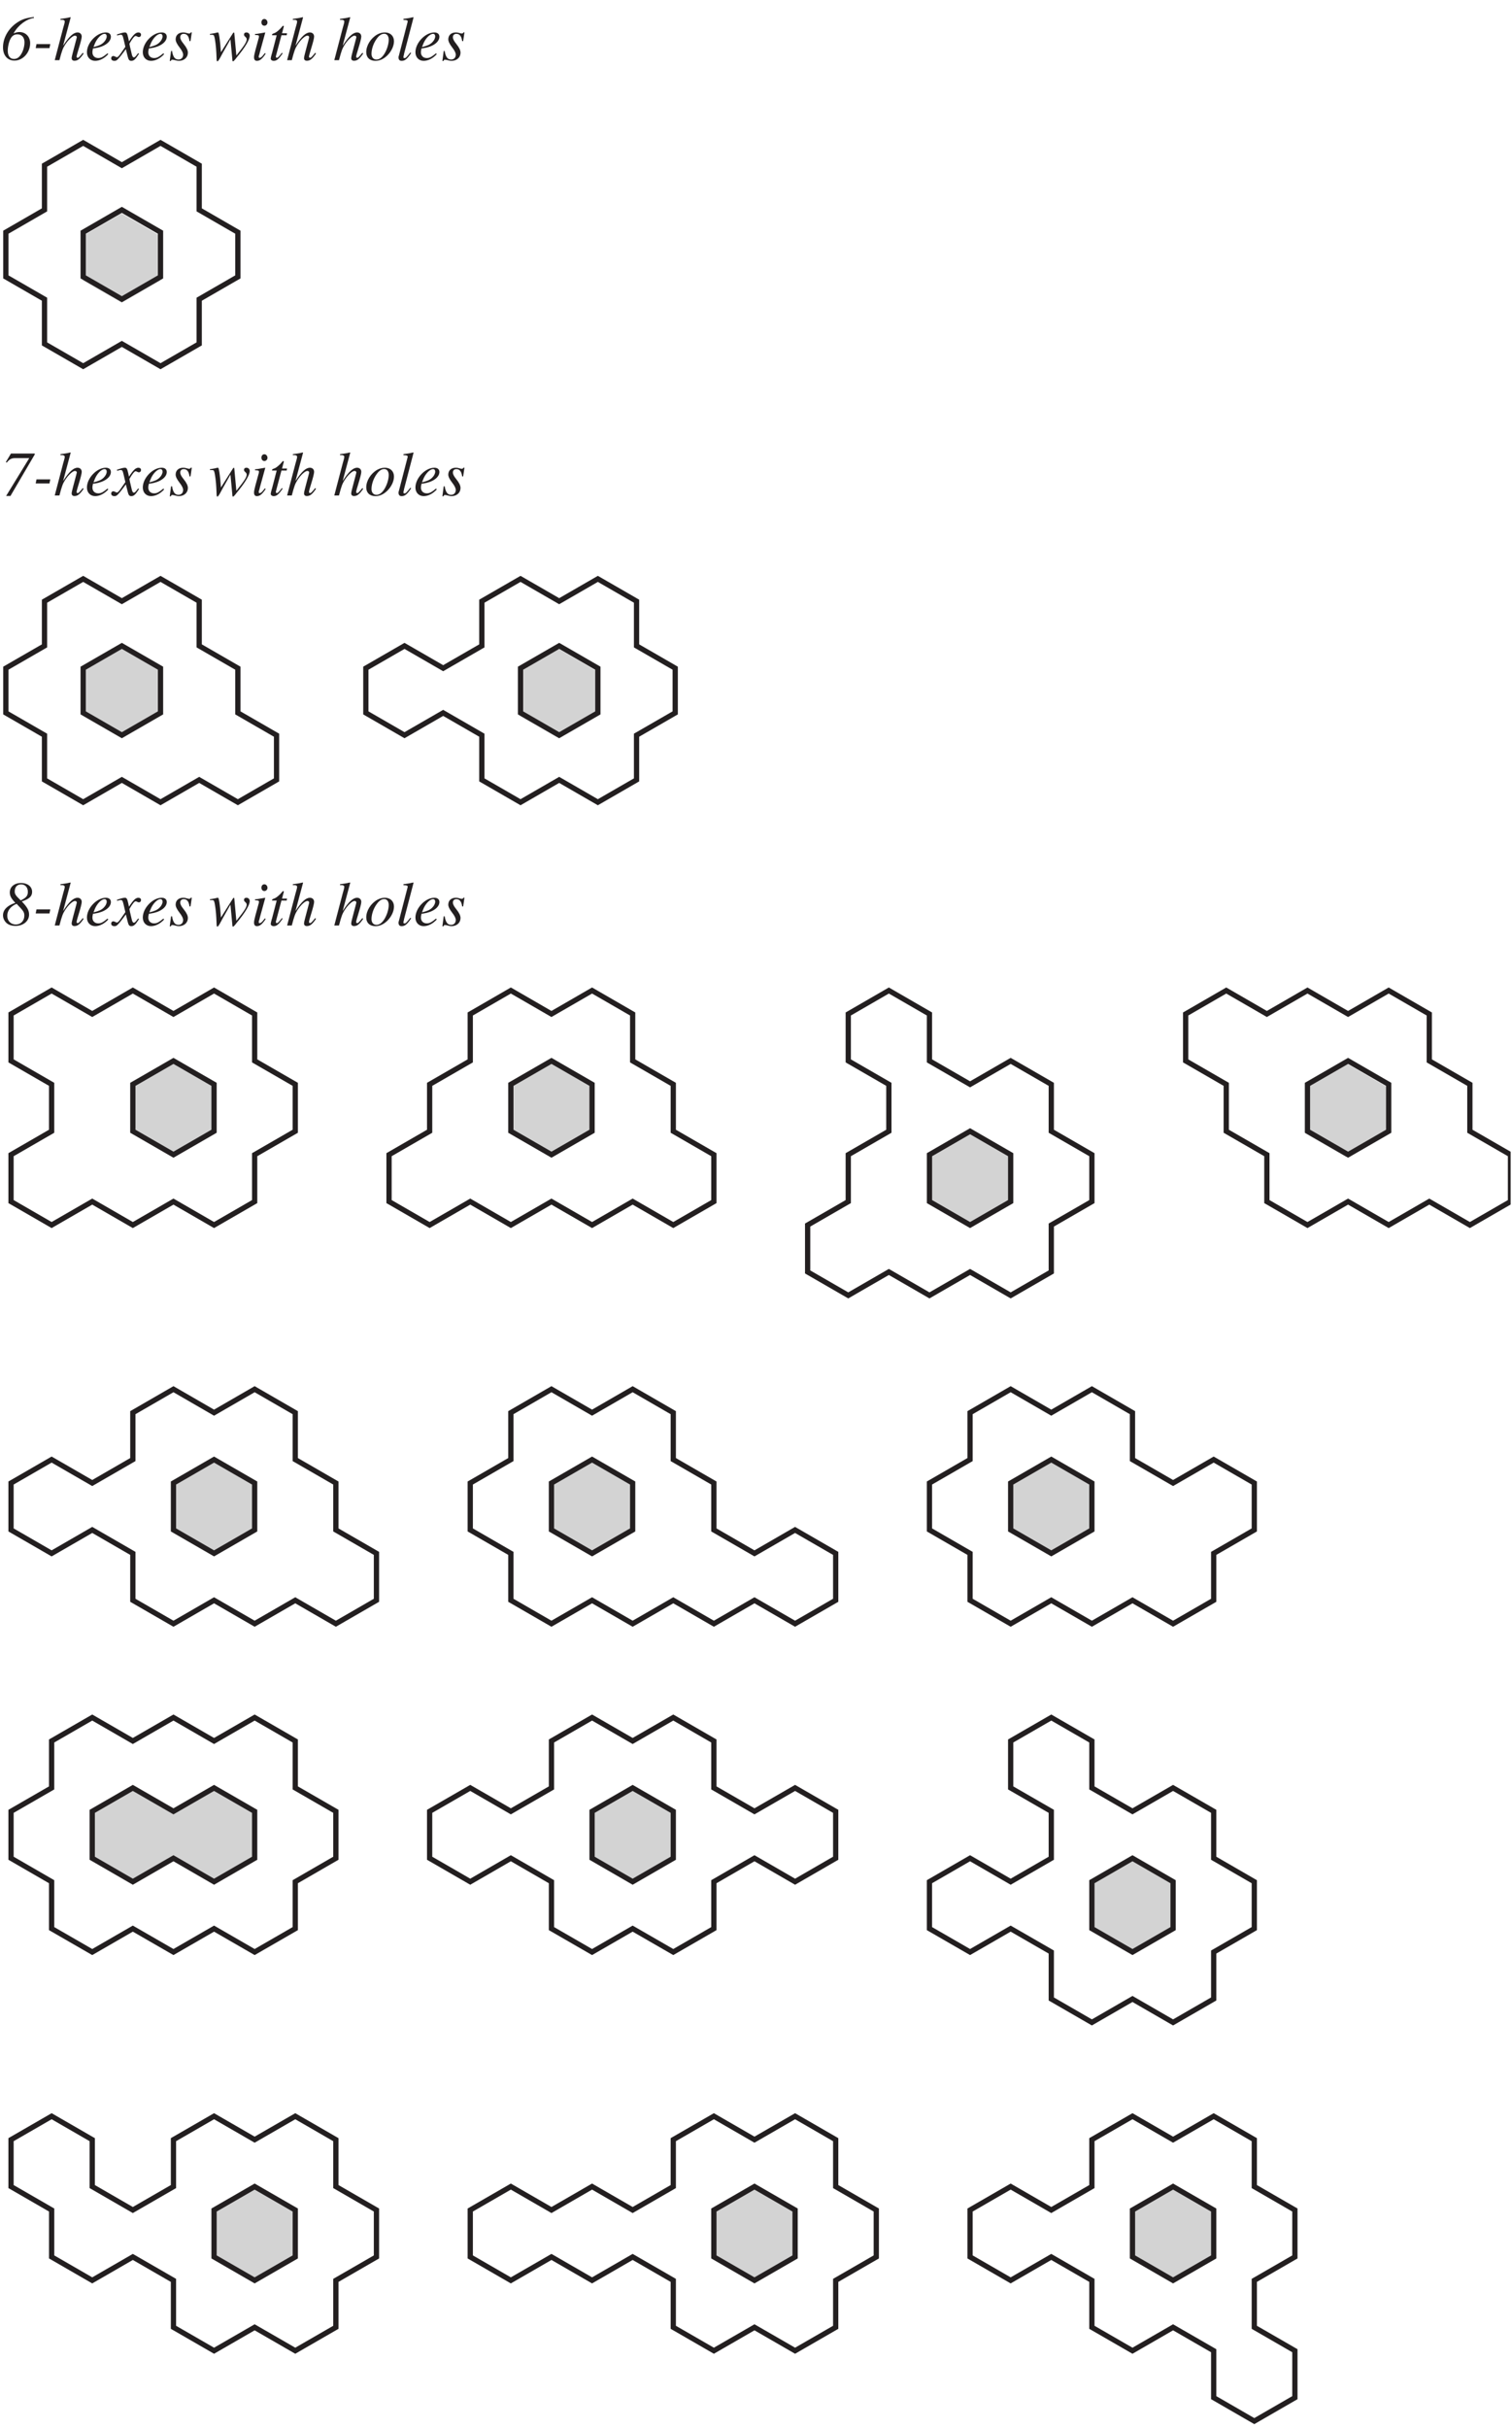 <?xml version="1.0" encoding="UTF-8"?>
<svg xmlns="http://www.w3.org/2000/svg" xmlns:xlink="http://www.w3.org/1999/xlink" width="287.95" height="462.24" viewBox="0 0 287.95 462.24">
<defs>
<g>
<g id="glyph-0-0">
</g>
<g id="glyph-0-1">
<path d="M 6.234 -8.219 C 4.625 -8.031 3.828 -7.734 2.797 -6.984 C 1.281 -5.859 0.359 -4.156 0.359 -2.438 C 0.359 -0.906 1.219 0.078 2.547 0.078 C 4.156 0.078 5.531 -1.438 5.531 -3.25 C 5.531 -4.469 4.672 -5.359 3.484 -5.359 C 3.156 -5.359 2.75 -5.266 2.438 -5.109 L 2.391 -5.125 C 3.219 -6.656 4.844 -7.859 6.25 -8.031 Z M 3.109 -4.922 C 3.938 -4.922 4.453 -4.328 4.453 -3.406 C 4.453 -2.594 4.172 -1.641 3.734 -1.016 C 3.375 -0.484 2.953 -0.234 2.438 -0.234 C 1.703 -0.234 1.266 -0.812 1.266 -1.797 C 1.266 -2.609 1.516 -3.609 1.828 -4.141 C 2.141 -4.688 2.547 -4.922 3.109 -4.922 Z M 3.109 -4.922 "/>
</g>
<g id="glyph-0-2">
<path d="M 3.375 -3.062 L 0.75 -3.062 L 0.594 -2.297 L 3.219 -2.297 Z M 3.375 -3.062 "/>
</g>
<g id="glyph-0-3">
<path d="M 5.578 -1.406 C 4.922 -0.594 4.781 -0.453 4.594 -0.453 C 4.484 -0.453 4.391 -0.547 4.391 -0.672 C 4.391 -0.797 4.594 -1.547 4.797 -2.172 C 5.141 -3.281 5.375 -4.188 5.375 -4.484 C 5.375 -4.969 5.047 -5.281 4.578 -5.281 C 3.797 -5.281 2.953 -4.5 1.828 -2.75 L 3.266 -8.125 L 3.219 -8.188 C 2.5 -8.016 2.031 -7.953 1.328 -7.859 L 1.328 -7.672 L 1.641 -7.688 C 1.922 -7.688 2.141 -7.562 2.141 -7.375 C 2.141 -7.219 2.078 -6.922 1.969 -6.578 C 1.953 -6.562 1.906 -6.391 1.844 -6.141 L 0.234 0 L 1.125 0 C 1.609 -1.844 1.766 -2.25 2.234 -2.984 C 2.859 -3.938 3.672 -4.672 4.094 -4.672 C 4.281 -4.672 4.438 -4.531 4.438 -4.375 C 4.438 -4.328 4.391 -4.172 4.344 -3.984 L 3.688 -1.5 C 3.531 -0.906 3.453 -0.547 3.453 -0.391 C 3.453 -0.078 3.656 0.109 3.984 0.109 C 4.594 0.109 5.016 -0.219 5.734 -1.266 Z M 5.578 -1.406 "/>
</g>
<g id="glyph-0-4">
<path d="M 4.297 -1.312 C 3.422 -0.594 3.062 -0.406 2.531 -0.406 C 1.859 -0.406 1.422 -0.844 1.422 -1.5 C 1.422 -1.672 1.438 -1.844 1.531 -2.234 L 1.875 -2.281 C 3.672 -2.531 4.938 -3.438 4.938 -4.469 C 4.938 -4.969 4.578 -5.281 3.984 -5.281 C 2.25 -5.281 0.375 -3.312 0.375 -1.516 C 0.375 -0.547 1.016 0.125 1.953 0.125 C 2.797 0.125 3.734 -0.359 4.438 -1.156 Z M 1.828 -3.016 C 2.234 -4.094 3.109 -5.016 3.734 -5.016 C 3.984 -5.016 4.141 -4.828 4.141 -4.547 C 4.141 -4.172 3.922 -3.734 3.547 -3.375 C 3.109 -2.953 2.656 -2.75 1.625 -2.5 Z M 1.828 -3.016 "/>
</g>
<g id="glyph-0-5">
<path d="M 4.812 -1.328 C 4.719 -1.219 4.656 -1.156 4.547 -1 C 4.281 -0.641 4.141 -0.531 3.984 -0.531 C 3.828 -0.531 3.719 -0.688 3.625 -1.016 C 3.594 -1.156 3.594 -1.172 3.578 -1.203 C 3.281 -2.438 3.156 -2.984 3.156 -3.156 C 3.688 -4.094 4.109 -4.609 4.328 -4.609 C 4.391 -4.609 4.5 -4.578 4.609 -4.516 C 4.75 -4.438 4.844 -4.406 4.953 -4.406 C 5.188 -4.406 5.359 -4.594 5.359 -4.844 C 5.359 -5.109 5.156 -5.281 4.859 -5.281 C 4.344 -5.281 3.891 -4.859 3.062 -3.578 L 2.922 -4.234 C 2.75 -5.047 2.625 -5.281 2.297 -5.281 C 2.031 -5.281 1.641 -5.188 0.906 -4.938 C 0.828 -4.906 0.828 -4.906 0.766 -4.891 L 0.812 -4.703 C 1.281 -4.828 1.359 -4.844 1.484 -4.844 C 1.781 -4.844 1.859 -4.734 2.031 -4.016 L 2.375 -2.547 L 1.391 -1.141 C 1.141 -0.781 0.906 -0.562 0.781 -0.562 C 0.703 -0.562 0.594 -0.594 0.469 -0.672 C 0.312 -0.75 0.188 -0.797 0.078 -0.797 C -0.156 -0.797 -0.328 -0.609 -0.328 -0.375 C -0.328 -0.062 -0.094 0.125 0.281 0.125 C 0.641 0.125 0.797 0.031 1.391 -0.688 C 1.719 -1.094 1.984 -1.453 2.469 -2.109 L 2.828 -0.672 C 2.984 -0.047 3.141 0.125 3.516 0.125 C 3.984 0.125 4.297 -0.156 4.984 -1.234 Z M 4.812 -1.328 "/>
</g>
<g id="glyph-0-6">
<path d="M 0.438 -1.75 L 0.188 0.156 L 0.391 0.156 C 0.484 -0.047 0.547 -0.094 0.672 -0.094 C 0.797 -0.094 1.016 -0.047 1.266 0.016 C 1.531 0.094 1.719 0.125 1.922 0.125 C 2.922 0.125 3.641 -0.516 3.641 -1.422 C 3.641 -1.891 3.391 -2.406 2.828 -3.109 C 2.375 -3.672 2.188 -4.031 2.188 -4.375 C 2.188 -4.766 2.438 -5.016 2.859 -5.016 C 3.469 -5.016 3.828 -4.562 3.953 -3.625 L 4.141 -3.625 L 4.391 -5.297 L 4.219 -5.297 C 4.109 -5.125 4.031 -5.078 3.859 -5.078 C 3.766 -5.078 3.656 -5.109 3.422 -5.172 C 3.125 -5.266 2.953 -5.281 2.75 -5.281 C 1.875 -5.281 1.312 -4.766 1.312 -3.969 C 1.312 -3.578 1.562 -3.062 2.062 -2.422 C 2.531 -1.812 2.734 -1.391 2.734 -1.047 C 2.734 -0.484 2.375 -0.125 1.844 -0.125 C 1.172 -0.125 0.812 -0.609 0.625 -1.75 Z M 0.438 -1.75 "/>
</g>
<g id="glyph-0-7">
</g>
<g id="glyph-0-8">
<path d="M 0.188 -4.828 L 0.438 -4.844 C 0.844 -4.828 0.922 -4.812 1 -4.547 C 1.156 -4.156 1.359 -2.531 1.406 -1.406 L 1.453 -0.344 C 1.469 0.125 1.5 0.219 1.609 0.219 C 1.734 0.219 1.938 -0.078 2.375 -0.906 C 2.438 -1.047 2.672 -1.469 3.031 -2.094 L 4.094 -3.969 L 4.453 -0.141 C 4.469 0.188 4.5 0.219 4.578 0.219 C 4.672 0.219 4.797 0.109 5.125 -0.297 C 5.125 -0.297 5.172 -0.375 5.219 -0.438 C 6.859 -2.391 7.766 -3.891 7.766 -4.656 C 7.766 -5.016 7.5 -5.281 7.141 -5.281 C 6.844 -5.281 6.672 -5.125 6.672 -4.875 C 6.672 -4.719 6.734 -4.609 6.922 -4.453 C 7.125 -4.266 7.188 -4.141 7.188 -3.984 C 7.188 -3.469 6.781 -2.844 5.219 -0.891 L 4.828 -5.109 C 4.828 -5.234 4.812 -5.266 4.734 -5.266 C 4.672 -5.266 4.641 -5.25 4.578 -5.156 L 2.281 -1.516 C 2.234 -2.344 2.109 -3.609 1.984 -4.438 C 1.844 -5.203 1.828 -5.281 1.672 -5.281 C 1.609 -5.281 1.469 -5.25 1.312 -5.203 C 1.312 -5.188 0.891 -5.109 0.5 -5.047 C 0.453 -5.047 0.328 -5.016 0.188 -5 Z M 0.188 -4.828 "/>
</g>
<g id="glyph-0-9">
<path d="M 2.656 -1.359 C 2.359 -0.969 2.281 -0.875 2.172 -0.75 C 1.969 -0.547 1.781 -0.438 1.672 -0.438 C 1.578 -0.438 1.484 -0.516 1.484 -0.609 C 1.484 -0.734 1.516 -0.922 1.609 -1.141 L 1.672 -1.359 L 1.672 -1.406 L 2.734 -5.266 L 2.703 -5.281 C 1.469 -5.062 1.25 -5.016 0.781 -4.984 L 0.781 -4.797 C 1.422 -4.781 1.531 -4.75 1.531 -4.5 C 1.531 -4.406 1.5 -4.203 1.422 -3.984 L 0.844 -1.859 C 0.656 -1.141 0.594 -0.797 0.594 -0.547 C 0.594 -0.109 0.781 0.125 1.141 0.125 C 1.703 0.125 2.141 -0.234 2.812 -1.234 Z M 2.562 -7.844 C 2.234 -7.844 2 -7.578 2 -7.203 C 2 -6.812 2.234 -6.562 2.578 -6.562 C 2.891 -6.562 3.156 -6.844 3.156 -7.172 C 3.156 -7.531 2.891 -7.844 2.562 -7.844 Z M 2.562 -7.844 "/>
</g>
<g id="glyph-0-10">
<path d="M 3.547 -5.125 L 2.594 -5.125 L 2.922 -6.359 C 2.938 -6.391 2.938 -6.406 2.938 -6.438 C 2.938 -6.5 2.906 -6.547 2.844 -6.547 C 2.766 -6.547 2.734 -6.531 2.656 -6.438 C 2.188 -5.844 1.453 -5.219 1.062 -5.125 C 0.766 -5.016 0.688 -4.953 0.688 -4.812 C 0.688 -4.812 0.688 -4.781 0.688 -4.75 L 1.578 -4.75 L 0.719 -1.453 C 0.688 -1.344 0.688 -1.297 0.641 -1.203 C 0.531 -0.797 0.438 -0.438 0.438 -0.312 C 0.438 -0.062 0.688 0.125 1.016 0.125 C 1.562 0.125 1.969 -0.203 2.719 -1.312 L 2.562 -1.406 C 1.984 -0.641 1.781 -0.453 1.594 -0.453 C 1.484 -0.453 1.422 -0.547 1.422 -0.688 C 1.422 -0.703 1.422 -0.703 1.422 -0.75 L 2.484 -4.75 L 3.484 -4.75 Z M 3.547 -5.125 "/>
</g>
<g id="glyph-0-11">
<path d="M 3.891 -5.281 C 3.375 -5.281 2.906 -5.156 2.422 -4.891 C 1.188 -4.188 0.328 -2.812 0.328 -1.547 C 0.328 -0.5 1 0.125 2.078 0.125 C 2.875 0.125 3.641 -0.219 4.344 -0.906 C 5.125 -1.688 5.609 -2.703 5.609 -3.609 C 5.609 -4.609 4.906 -5.281 3.891 -5.281 Z M 3.75 -5.031 C 4.266 -5.031 4.609 -4.594 4.609 -3.906 C 4.609 -3.016 4.219 -1.828 3.672 -1.047 C 3.234 -0.422 2.781 -0.125 2.266 -0.125 C 1.703 -0.125 1.328 -0.547 1.328 -1.203 C 1.328 -2.094 1.672 -3.156 2.266 -4 C 2.734 -4.688 3.234 -5.031 3.75 -5.031 Z M 3.75 -5.031 "/>
</g>
<g id="glyph-0-12">
<path d="M 2.734 -1.469 C 1.953 -0.484 1.859 -0.391 1.594 -0.391 C 1.469 -0.391 1.422 -0.453 1.422 -0.594 C 1.422 -0.688 1.453 -0.844 1.516 -1.062 C 1.516 -1.109 1.531 -1.156 1.531 -1.156 L 1.531 -1.188 L 3.344 -8.125 L 3.281 -8.188 C 2.562 -8.016 2.109 -7.953 1.422 -7.859 L 1.422 -7.672 C 1.984 -7.672 2.234 -7.594 2.234 -7.391 C 2.234 -7.344 2.219 -7.281 2.188 -7.172 L 0.547 -0.844 C 0.5 -0.734 0.484 -0.625 0.484 -0.547 C 0.484 -0.094 0.688 0.125 1.078 0.125 C 1.703 0.125 2.109 -0.203 2.891 -1.359 Z M 2.734 -1.469 "/>
</g>
<g id="glyph-0-13">
<path d="M 6.438 -7.859 L 6.359 -7.984 L 1.875 -7.984 L 0.906 -6.359 L 1.062 -6.25 C 1.625 -6.922 1.953 -7.094 2.656 -7.109 L 5.328 -7.109 L 5.344 -7.078 L 0.953 0.094 L 1.781 0.094 Z M 6.438 -7.859 "/>
</g>
<g id="glyph-0-14">
<path d="M 3.938 -4.578 C 5.375 -5.047 5.906 -5.562 5.906 -6.406 C 5.906 -7.406 5.031 -8.094 3.812 -8.094 C 2.531 -8.094 1.656 -7.375 1.656 -6.297 C 1.656 -5.656 1.891 -5.188 2.703 -4.312 C 1.188 -3.828 0.359 -2.984 0.359 -1.922 C 0.359 -1.609 0.453 -1.25 0.641 -0.953 C 1.031 -0.266 1.75 0.078 2.75 0.078 C 4.234 0.078 5.328 -0.844 5.328 -2.078 C 5.328 -2.875 4.969 -3.516 3.938 -4.578 Z M 2.953 -4.125 C 4.281 -2.75 4.422 -2.547 4.422 -1.859 C 4.422 -0.891 3.734 -0.188 2.797 -0.188 C 1.844 -0.188 1.172 -0.875 1.172 -1.859 C 1.172 -2.859 1.828 -3.672 2.953 -4.125 Z M 3.734 -4.781 C 2.797 -5.672 2.594 -5.969 2.594 -6.469 C 2.594 -7.312 3.047 -7.828 3.812 -7.828 C 4.578 -7.828 5.094 -7.266 5.094 -6.406 C 5.094 -5.656 4.766 -5.266 3.734 -4.781 Z M 3.734 -4.781 "/>
</g>
</g>
<clipPath id="clip-0">
<path clip-rule="nonzero" d="M 0.211 13 L 60 13 L 60 85 L 0.211 85 Z M 0.211 13 "/>
</clipPath>
<clipPath id="clip-1">
<path clip-rule="nonzero" d="M 0.211 96 L 67 96 L 67 168 L 0.211 168 Z M 0.211 96 "/>
</clipPath>
<clipPath id="clip-2">
<path clip-rule="nonzero" d="M 0.211 174 L 71 174 L 71 248 L 0.211 248 Z M 0.211 174 "/>
</clipPath>
<clipPath id="clip-3">
<path clip-rule="nonzero" d="M 211 174 L 287.688 174 L 287.688 248 L 211 248 Z M 211 174 "/>
</clipPath>
<clipPath id="clip-4">
<path clip-rule="nonzero" d="M 0.211 250 L 86 250 L 86 324 L 0.211 324 Z M 0.211 250 "/>
</clipPath>
<clipPath id="clip-5">
<path clip-rule="nonzero" d="M 0.211 313 L 78 313 L 78 386 L 0.211 386 Z M 0.211 313 "/>
</clipPath>
<clipPath id="clip-6">
<path clip-rule="nonzero" d="M 0.211 388 L 86 388 L 86 461.48 L 0.211 461.48 Z M 0.211 388 "/>
</clipPath>
<clipPath id="clip-7">
<path clip-rule="nonzero" d="M 75 388 L 181 388 L 181 461.48 L 75 461.48 Z M 75 388 "/>
</clipPath>
<clipPath id="clip-8">
<path clip-rule="nonzero" d="M 170 388 L 261 388 L 261 461.48 L 170 461.48 Z M 170 388 "/>
</clipPath>
<clipPath id="clip-9">
<path clip-rule="nonzero" d="M 0.211 3 L 89 3 L 89 12 L 0.211 12 Z M 0.211 3 "/>
</clipPath>
<clipPath id="clip-10">
<path clip-rule="nonzero" d="M 0.211 168 L 89 168 L 89 177 L 0.211 177 Z M 0.211 168 "/>
</clipPath>
</defs>
<g clip-path="url(#clip-0)">
<path fill="none" stroke-width="10" stroke-linecap="butt" stroke-linejoin="miter" stroke="rgb(13.73%, 12.16%, 12.549%)" stroke-opacity="1" stroke-miterlimit="10" d="M 82.631 3960.141 L 156.307 3917.649 L 229.943 3960.141 L 303.58 3917.649 L 377.256 3960.141 L 377.256 4045.203 L 450.892 4087.694 L 450.892 4172.756 L 377.256 4215.286 L 377.256 4300.309 L 303.58 4342.84 L 229.943 4300.309 L 156.307 4342.84 L 82.631 4300.309 L 82.631 4215.286 L 8.995 4172.756 L 8.995 4087.694 L 82.631 4045.203 Z M 82.631 3960.141 " transform="matrix(0.1, 0, 0, -0.1, 0.211, 461.481)"/>
</g>
<path fill-rule="nonzero" fill="rgb(82.751%, 82.437%, 82.515%)" fill-opacity="1" d="M 23.168 57.625 L 15.816 53.383 L 15.816 44.891 L 23.168 40.645 L 30.52 44.891 L 30.52 53.383 L 23.168 57.625 "/>
<path fill="none" stroke-width="10" stroke-linecap="butt" stroke-linejoin="miter" stroke="rgb(13.73%, 12.16%, 12.549%)" stroke-opacity="1" stroke-miterlimit="10" d="M 229.943 4045.203 L 156.307 4087.694 L 156.307 4172.756 L 229.943 4215.286 L 303.58 4172.756 L 303.58 4087.694 Z M 229.943 4045.203 " transform="matrix(0.1, 0, 0, -0.1, 0.211, 461.481)"/>
<g clip-path="url(#clip-1)">
<path fill="none" stroke-width="10" stroke-linecap="butt" stroke-linejoin="miter" stroke="rgb(13.73%, 12.16%, 12.549%)" stroke-opacity="1" stroke-miterlimit="10" d="M 82.631 3130.146 L 156.307 3087.615 L 229.943 3130.146 L 303.58 3087.615 L 377.256 3130.146 L 450.892 3087.615 L 524.529 3130.146 L 524.529 3215.207 L 450.892 3257.699 L 450.892 3342.76 L 377.256 3385.252 L 377.256 3470.314 L 303.58 3512.805 L 229.943 3470.314 L 156.307 3512.805 L 82.631 3470.314 L 82.631 3385.252 L 8.995 3342.76 L 8.995 3257.699 L 82.631 3215.207 Z M 82.631 3130.146 " transform="matrix(0.1, 0, 0, -0.1, 0.211, 461.481)"/>
</g>
<path fill-rule="nonzero" fill="rgb(82.751%, 82.437%, 82.515%)" fill-opacity="1" d="M 23.168 140.488 L 15.816 136.246 L 15.816 127.754 L 23.168 123.512 L 30.52 127.754 L 30.52 136.246 L 23.168 140.488 "/>
<path fill="none" stroke-width="10" stroke-linecap="butt" stroke-linejoin="miter" stroke="rgb(13.73%, 12.16%, 12.549%)" stroke-opacity="1" stroke-miterlimit="10" d="M 229.943 3215.207 L 156.307 3257.699 L 156.307 3342.76 L 229.943 3385.252 L 303.58 3342.76 L 303.58 3257.699 Z M 229.943 3215.207 " transform="matrix(0.1, 0, 0, -0.1, 0.211, 461.481)"/>
<path fill="none" stroke-width="10" stroke-linecap="butt" stroke-linejoin="miter" stroke="rgb(13.73%, 12.16%, 12.549%)" stroke-opacity="1" stroke-miterlimit="10" d="M 915.522 3130.146 L 989.198 3087.615 L 1062.834 3130.146 L 1136.471 3087.615 L 1210.146 3130.146 L 1210.146 3215.207 L 1283.783 3257.699 L 1283.783 3342.76 L 1210.146 3385.252 L 1210.146 3470.314 L 1136.471 3512.805 L 1062.834 3470.314 L 989.198 3512.805 L 915.522 3470.314 L 915.522 3385.252 L 841.885 3342.76 L 768.249 3385.252 L 694.612 3342.76 L 694.612 3257.699 L 768.249 3215.207 L 841.885 3257.699 L 915.522 3215.207 Z M 915.522 3130.146 " transform="matrix(0.1, 0, 0, -0.1, 0.211, 461.481)"/>
<path fill-rule="nonzero" fill="rgb(82.751%, 82.437%, 82.515%)" fill-opacity="1" d="M 106.32 140.488 L 98.969 136.246 L 98.969 127.754 L 106.32 123.512 L 113.672 127.754 L 113.672 136.246 L 106.32 140.488 "/>
<path fill="none" stroke-width="10" stroke-linecap="butt" stroke-linejoin="miter" stroke="rgb(13.73%, 12.16%, 12.549%)" stroke-opacity="1" stroke-miterlimit="10" d="M 1062.834 3215.207 L 989.198 3257.699 L 989.198 3342.76 L 1062.834 3385.252 L 1136.471 3342.76 L 1136.471 3257.699 Z M 1062.834 3215.207 " transform="matrix(0.1, 0, 0, -0.1, 0.211, 461.481)"/>
<g clip-path="url(#clip-2)">
<path fill="none" stroke-width="10" stroke-linecap="butt" stroke-linejoin="miter" stroke="rgb(13.73%, 12.16%, 12.549%)" stroke-opacity="1" stroke-miterlimit="10" d="M 18.894 2327.344 L 96.208 2282.7 L 173.562 2327.344 L 250.876 2282.7 L 328.23 2327.344 L 405.544 2282.7 L 482.859 2327.344 L 482.859 2416.631 L 560.212 2461.274 L 560.212 2550.562 L 482.859 2595.205 L 482.859 2684.492 L 405.544 2729.175 L 328.23 2684.492 L 250.876 2729.175 L 173.562 2684.492 L 96.208 2729.175 L 18.894 2684.492 L 18.894 2595.205 L 96.208 2550.562 L 96.208 2461.274 L 18.894 2416.631 Z M 18.894 2327.344 " transform="matrix(0.1, 0, 0, -0.1, 0.211, 461.481)"/>
</g>
<path fill-rule="nonzero" fill="rgb(82.751%, 82.437%, 82.515%)" fill-opacity="1" d="M 32.98 220.215 L 25.258 215.758 L 25.258 206.844 L 32.98 202.387 L 40.699 206.844 L 40.699 215.758 L 32.98 220.215 "/>
<path fill="none" stroke-width="10" stroke-linecap="butt" stroke-linejoin="miter" stroke="rgb(13.73%, 12.16%, 12.549%)" stroke-opacity="1" stroke-miterlimit="10" d="M 328.23 2416.631 L 250.876 2461.274 L 250.876 2550.562 L 328.23 2595.205 L 405.544 2550.562 L 405.544 2461.274 Z M 328.23 2416.631 " transform="matrix(0.1, 0, 0, -0.1, 0.211, 461.481)"/>
<path fill="none" stroke-width="10" stroke-linecap="butt" stroke-linejoin="miter" stroke="rgb(13.73%, 12.16%, 12.549%)" stroke-opacity="1" stroke-miterlimit="10" d="M 738.786 2327.344 L 816.101 2282.7 L 893.454 2327.344 L 970.769 2282.7 L 1048.083 2327.344 L 1125.437 2282.7 L 1202.751 2327.344 L 1280.105 2282.7 L 1357.419 2327.344 L 1357.419 2416.631 L 1280.105 2461.274 L 1280.105 2550.562 L 1202.751 2595.205 L 1202.751 2684.492 L 1125.437 2729.175 L 1048.083 2684.492 L 970.769 2729.175 L 893.454 2684.492 L 893.454 2595.205 L 816.101 2550.562 L 816.101 2461.274 L 738.786 2416.631 Z M 738.786 2327.344 " transform="matrix(0.1, 0, 0, -0.1, 0.211, 461.481)"/>
<path fill-rule="nonzero" fill="rgb(82.751%, 82.437%, 82.515%)" fill-opacity="1" d="M 104.852 220.215 L 97.129 215.758 L 97.129 206.844 L 104.852 202.387 L 112.57 206.844 L 112.57 215.758 L 104.852 220.215 "/>
<path fill="none" stroke-width="10" stroke-linecap="butt" stroke-linejoin="miter" stroke="rgb(13.73%, 12.16%, 12.549%)" stroke-opacity="1" stroke-miterlimit="10" d="M 1048.122 2416.631 L 970.769 2461.274 L 970.769 2550.562 L 1048.122 2595.205 L 1125.437 2550.562 L 1125.437 2461.274 Z M 1048.122 2416.631 " transform="matrix(0.1, 0, 0, -0.1, 0.211, 461.481)"/>
<path fill="none" stroke-width="10" stroke-linecap="butt" stroke-linejoin="miter" stroke="rgb(13.73%, 12.16%, 12.549%)" stroke-opacity="1" stroke-miterlimit="10" d="M 1535.994 2193.413 L 1613.347 2148.769 L 1690.661 2193.413 L 1767.976 2148.769 L 1845.329 2193.413 L 1922.644 2148.769 L 1999.997 2193.413 L 1999.997 2282.7 L 2077.312 2327.344 L 2077.312 2416.631 L 1999.997 2461.274 L 1999.997 2550.562 L 1922.644 2595.205 L 1845.329 2550.562 L 1767.976 2595.205 L 1767.976 2684.492 L 1690.661 2729.175 L 1613.347 2684.492 L 1613.347 2595.205 L 1690.661 2550.562 L 1690.661 2461.274 L 1613.347 2416.631 L 1613.347 2327.344 L 1535.994 2282.7 Z M 1535.994 2193.413 " transform="matrix(0.1, 0, 0, -0.1, 0.211, 461.481)"/>
<path fill-rule="nonzero" fill="rgb(82.751%, 82.437%, 82.515%)" fill-opacity="1" d="M 184.441 233.586 L 176.723 229.129 L 176.723 220.215 L 184.441 215.758 L 192.16 220.215 L 192.16 229.129 L 184.441 233.586 "/>
<path fill="none" stroke-width="10" stroke-linecap="butt" stroke-linejoin="miter" stroke="rgb(13.73%, 12.16%, 12.549%)" stroke-opacity="1" stroke-miterlimit="10" d="M 1845.329 2282.7 L 1768.015 2327.344 L 1768.015 2416.631 L 1845.329 2461.274 L 1922.644 2416.631 L 1922.644 2327.344 Z M 1845.329 2282.7 " transform="matrix(0.1, 0, 0, -0.1, 0.211, 461.481)"/>
<g clip-path="url(#clip-3)">
<path fill="none" stroke-width="10" stroke-linecap="butt" stroke-linejoin="miter" stroke="rgb(13.73%, 12.16%, 12.549%)" stroke-opacity="1" stroke-miterlimit="10" d="M 2410.554 2327.344 L 2487.868 2282.7 L 2565.222 2327.344 L 2642.536 2282.7 L 2719.851 2327.344 L 2797.165 2282.7 L 2874.519 2327.344 L 2874.519 2416.631 L 2797.165 2461.274 L 2797.165 2550.562 L 2719.851 2595.205 L 2719.851 2684.492 L 2642.536 2729.175 L 2565.222 2684.492 L 2487.868 2729.175 L 2410.554 2684.492 L 2333.201 2729.175 L 2255.886 2684.492 L 2255.886 2595.205 L 2333.201 2550.562 L 2333.201 2461.274 L 2410.554 2416.631 Z M 2410.554 2327.344 " transform="matrix(0.1, 0, 0, -0.1, 0.211, 461.481)"/>
</g>
<path fill-rule="nonzero" fill="rgb(82.751%, 82.437%, 82.515%)" fill-opacity="1" d="M 256.312 220.215 L 248.59 215.758 L 248.59 206.844 L 256.312 202.387 L 264.031 206.844 L 264.031 215.758 L 256.312 220.215 "/>
<path fill="none" stroke-width="10" stroke-linecap="butt" stroke-linejoin="miter" stroke="rgb(13.73%, 12.16%, 12.549%)" stroke-opacity="1" stroke-miterlimit="10" d="M 2565.222 2416.631 L 2487.868 2461.274 L 2487.868 2550.562 L 2565.222 2595.205 L 2642.536 2550.562 L 2642.536 2461.274 Z M 2565.222 2416.631 " transform="matrix(0.1, 0, 0, -0.1, 0.211, 461.481)"/>
<g clip-path="url(#clip-4)">
<path fill="none" stroke-width="10" stroke-linecap="butt" stroke-linejoin="miter" stroke="rgb(13.73%, 12.16%, 12.549%)" stroke-opacity="1" stroke-miterlimit="10" d="M 250.876 1568.363 L 328.23 1523.72 L 405.544 1568.363 L 482.859 1523.72 L 560.212 1568.363 L 637.527 1523.72 L 714.841 1568.363 L 714.841 1657.651 L 637.527 1702.294 L 637.527 1791.581 L 560.212 1836.225 L 560.212 1925.512 L 482.859 1970.195 L 405.544 1925.512 L 328.23 1970.195 L 250.876 1925.512 L 250.876 1836.225 L 173.562 1791.581 L 96.208 1836.225 L 18.894 1791.581 L 18.894 1702.294 L 96.208 1657.651 L 173.562 1702.294 L 250.876 1657.651 Z M 250.876 1568.363 " transform="matrix(0.1, 0, 0, -0.1, 0.211, 461.481)"/>
</g>
<path fill-rule="nonzero" fill="rgb(82.751%, 82.437%, 82.515%)" fill-opacity="1" d="M 40.699 295.988 L 32.98 291.531 L 32.98 282.617 L 40.699 278.16 L 48.418 282.617 L 48.418 291.531 L 40.699 295.988 "/>
<path fill="none" stroke-width="10" stroke-linecap="butt" stroke-linejoin="miter" stroke="rgb(13.73%, 12.16%, 12.549%)" stroke-opacity="1" stroke-miterlimit="10" d="M 405.544 1657.651 L 328.23 1702.294 L 328.23 1791.581 L 405.544 1836.225 L 482.859 1791.581 L 482.859 1702.294 Z M 405.544 1657.651 " transform="matrix(0.1, 0, 0, -0.1, 0.211, 461.481)"/>
<path fill="none" stroke-width="10" stroke-linecap="butt" stroke-linejoin="miter" stroke="rgb(13.73%, 12.16%, 12.549%)" stroke-opacity="1" stroke-miterlimit="10" d="M 970.769 1568.363 L 1048.083 1523.72 L 1125.437 1568.363 L 1202.751 1523.72 L 1280.105 1568.363 L 1357.419 1523.72 L 1434.734 1568.363 L 1512.048 1523.72 L 1589.401 1568.363 L 1589.401 1657.651 L 1512.048 1702.294 L 1434.734 1657.651 L 1357.419 1702.294 L 1357.419 1791.581 L 1280.105 1836.225 L 1280.105 1925.512 L 1202.751 1970.195 L 1125.437 1925.512 L 1048.083 1970.195 L 970.769 1925.512 L 970.769 1836.225 L 893.454 1791.581 L 893.454 1702.294 L 970.769 1657.651 Z M 970.769 1568.363 " transform="matrix(0.1, 0, 0, -0.1, 0.211, 461.481)"/>
<path fill-rule="nonzero" fill="rgb(82.751%, 82.437%, 82.515%)" fill-opacity="1" d="M 112.57 295.988 L 104.848 291.531 L 104.848 282.617 L 112.57 278.16 L 120.289 282.617 L 120.289 291.531 L 112.57 295.988 "/>
<path fill="none" stroke-width="10" stroke-linecap="butt" stroke-linejoin="miter" stroke="rgb(13.73%, 12.16%, 12.549%)" stroke-opacity="1" stroke-miterlimit="10" d="M 1125.437 1657.651 L 1048.083 1702.294 L 1048.083 1791.581 L 1125.437 1836.225 L 1202.751 1791.581 L 1202.751 1702.294 Z M 1125.437 1657.651 " transform="matrix(0.1, 0, 0, -0.1, 0.211, 461.481)"/>
<path fill="none" stroke-width="10" stroke-linecap="butt" stroke-linejoin="miter" stroke="rgb(13.73%, 12.16%, 12.549%)" stroke-opacity="1" stroke-miterlimit="10" d="M 1845.29 1568.363 L 1922.644 1523.72 L 1999.958 1568.363 L 2077.312 1523.72 L 2154.626 1568.363 L 2231.941 1523.72 L 2309.294 1568.363 L 2309.294 1657.651 L 2386.609 1702.294 L 2386.609 1791.581 L 2309.294 1836.225 L 2231.941 1791.581 L 2154.626 1836.225 L 2154.626 1925.512 L 2077.312 1970.195 L 1999.958 1925.512 L 1922.644 1970.195 L 1845.29 1925.512 L 1845.29 1836.225 L 1767.976 1791.581 L 1767.976 1702.294 L 1845.29 1657.651 Z M 1845.29 1568.363 " transform="matrix(0.1, 0, 0, -0.1, 0.211, 461.481)"/>
<path fill-rule="nonzero" fill="rgb(82.751%, 82.437%, 82.515%)" fill-opacity="1" d="M 199.883 295.988 L 192.16 291.531 L 192.16 282.617 L 199.883 278.16 L 207.602 282.617 L 207.602 291.531 L 199.883 295.988 "/>
<path fill="none" stroke-width="10" stroke-linecap="butt" stroke-linejoin="miter" stroke="rgb(13.73%, 12.16%, 12.549%)" stroke-opacity="1" stroke-miterlimit="10" d="M 1999.997 1657.651 L 1922.644 1702.294 L 1922.644 1791.581 L 1999.997 1836.225 L 2077.312 1791.581 L 2077.312 1702.294 Z M 1999.997 1657.651 " transform="matrix(0.1, 0, 0, -0.1, 0.211, 461.481)"/>
<g clip-path="url(#clip-5)">
<path fill="none" stroke-width="10" stroke-linecap="butt" stroke-linejoin="miter" stroke="rgb(13.73%, 12.16%, 12.549%)" stroke-opacity="1" stroke-miterlimit="10" d="M 96.208 943.314 L 173.562 898.71 L 250.876 943.314 L 328.23 898.71 L 405.544 943.314 L 482.859 898.71 L 560.212 943.314 L 560.212 1032.601 L 637.527 1077.284 L 637.527 1166.571 L 560.212 1211.176 L 560.212 1300.502 L 482.859 1345.145 L 405.544 1300.502 L 328.23 1345.145 L 250.876 1300.502 L 173.562 1345.145 L 96.208 1300.502 L 96.208 1211.176 L 18.894 1166.571 L 18.894 1077.284 L 96.208 1032.601 Z M 96.208 943.314 " transform="matrix(0.1, 0, 0, -0.1, 0.211, 461.481)"/>
</g>
<path fill-rule="nonzero" fill="rgb(82.751%, 82.437%, 82.515%)" fill-opacity="1" d="M 25.258 358.391 L 17.539 353.93 L 17.539 345.016 L 25.258 340.562 L 32.98 345.016 L 40.699 340.562 L 48.418 345.016 L 48.418 353.93 L 40.699 358.391 L 32.98 353.93 L 25.258 358.391 "/>
<path fill="none" stroke-width="10" stroke-linecap="butt" stroke-linejoin="miter" stroke="rgb(13.73%, 12.16%, 12.549%)" stroke-opacity="1" stroke-miterlimit="10" d="M 250.876 1032.601 L 173.562 1077.284 L 173.562 1166.571 L 250.876 1211.176 L 328.23 1166.571 L 405.544 1211.176 L 482.859 1166.571 L 482.859 1077.284 L 405.544 1032.601 L 328.23 1077.284 Z M 250.876 1032.601 " transform="matrix(0.1, 0, 0, -0.1, 0.211, 461.481)"/>
<path fill="none" stroke-width="10" stroke-linecap="butt" stroke-linejoin="miter" stroke="rgb(13.73%, 12.16%, 12.549%)" stroke-opacity="1" stroke-miterlimit="10" d="M 1048.122 943.314 L 1125.437 898.71 L 1202.751 943.314 L 1280.105 898.71 L 1357.419 943.314 L 1357.419 1032.601 L 1434.734 1077.284 L 1512.087 1032.601 L 1589.401 1077.284 L 1589.401 1166.571 L 1512.087 1211.176 L 1434.734 1166.571 L 1357.419 1211.176 L 1357.419 1300.502 L 1280.105 1345.145 L 1202.751 1300.502 L 1125.437 1345.145 L 1048.122 1300.502 L 1048.122 1211.176 L 970.769 1166.571 L 893.454 1211.176 L 816.101 1166.571 L 816.101 1077.284 L 893.454 1032.601 L 970.769 1077.284 L 1048.122 1032.601 Z M 1048.122 943.314 " transform="matrix(0.1, 0, 0, -0.1, 0.211, 461.481)"/>
<path fill-rule="nonzero" fill="rgb(82.751%, 82.437%, 82.515%)" fill-opacity="1" d="M 120.289 358.391 L 112.57 353.93 L 112.57 345.016 L 120.289 340.562 L 128.012 345.016 L 128.012 353.93 L 120.289 358.391 "/>
<path fill="none" stroke-width="10" stroke-linecap="butt" stroke-linejoin="miter" stroke="rgb(13.73%, 12.16%, 12.549%)" stroke-opacity="1" stroke-miterlimit="10" d="M 1202.751 1032.601 L 1125.437 1077.284 L 1125.437 1166.571 L 1202.751 1211.176 L 1280.105 1166.571 L 1280.105 1077.284 Z M 1202.751 1032.601 " transform="matrix(0.1, 0, 0, -0.1, 0.211, 461.481)"/>
<path fill="none" stroke-width="10" stroke-linecap="butt" stroke-linejoin="miter" stroke="rgb(13.73%, 12.16%, 12.549%)" stroke-opacity="1" stroke-miterlimit="10" d="M 1999.997 809.383 L 2077.312 764.74 L 2154.626 809.383 L 2231.941 764.74 L 2309.294 809.383 L 2309.294 898.71 L 2386.609 943.314 L 2386.609 1032.601 L 2309.294 1077.284 L 2309.294 1166.571 L 2231.941 1211.176 L 2154.626 1166.571 L 2077.312 1211.176 L 2077.312 1300.502 L 1999.997 1345.145 L 1922.644 1300.502 L 1922.644 1211.176 L 1999.997 1166.571 L 1999.997 1077.284 L 1922.644 1032.601 L 1845.329 1077.284 L 1767.976 1032.601 L 1767.976 943.314 L 1845.329 898.71 L 1922.644 943.314 L 1999.997 898.71 Z M 1999.997 809.383 " transform="matrix(0.1, 0, 0, -0.1, 0.211, 461.481)"/>
<path fill-rule="nonzero" fill="rgb(82.751%, 82.437%, 82.515%)" fill-opacity="1" d="M 215.32 371.758 L 207.602 367.305 L 207.602 358.391 L 215.32 353.93 L 223.039 358.391 L 223.039 367.305 L 215.32 371.758 "/>
<path fill="none" stroke-width="10" stroke-linecap="butt" stroke-linejoin="miter" stroke="rgb(13.73%, 12.16%, 12.549%)" stroke-opacity="1" stroke-miterlimit="10" d="M 2154.626 898.71 L 2077.312 943.314 L 2077.312 1032.601 L 2154.626 1077.284 L 2231.941 1032.601 L 2231.941 943.314 Z M 2154.626 898.71 " transform="matrix(0.1, 0, 0, -0.1, 0.211, 461.481)"/>
<g clip-path="url(#clip-6)">
<path fill="none" stroke-width="10" stroke-linecap="butt" stroke-linejoin="miter" stroke="rgb(13.73%, 12.16%, 12.549%)" stroke-opacity="1" stroke-miterlimit="10" d="M 328.23 184.334 L 405.544 139.729 L 482.859 184.334 L 560.212 139.729 L 637.527 184.334 L 637.527 273.66 L 714.841 318.304 L 714.841 407.591 L 637.527 452.234 L 637.527 541.522 L 560.212 586.165 L 482.859 541.522 L 405.544 586.165 L 328.23 541.522 L 328.23 452.234 L 250.876 407.591 L 173.562 452.234 L 173.562 541.522 L 96.247 586.165 L 18.894 541.522 L 18.894 452.234 L 96.247 407.591 L 96.247 318.304 L 173.562 273.66 L 250.876 318.304 L 328.23 273.66 Z M 328.23 184.334 " transform="matrix(0.1, 0, 0, -0.1, 0.211, 461.481)"/>
</g>
<path fill-rule="nonzero" fill="rgb(82.751%, 82.437%, 82.515%)" fill-opacity="1" d="M 48.418 434.16 L 40.699 429.703 L 40.699 420.789 L 48.418 416.332 L 56.141 420.789 L 56.141 429.703 L 48.418 434.16 "/>
<path fill="none" stroke-width="10" stroke-linecap="butt" stroke-linejoin="miter" stroke="rgb(13.73%, 12.16%, 12.549%)" stroke-opacity="1" stroke-miterlimit="10" d="M 482.859 273.66 L 405.544 318.304 L 405.544 407.591 L 482.859 452.234 L 560.212 407.591 L 560.212 318.304 Z M 482.859 273.66 " transform="matrix(0.1, 0, 0, -0.1, 0.211, 461.481)"/>
<g clip-path="url(#clip-7)">
<path fill="none" stroke-width="10" stroke-linecap="butt" stroke-linejoin="miter" stroke="rgb(13.73%, 12.16%, 12.549%)" stroke-opacity="1" stroke-miterlimit="10" d="M 1280.105 184.334 L 1357.419 139.729 L 1434.734 184.334 L 1512.087 139.729 L 1589.401 184.334 L 1589.401 273.66 L 1666.716 318.304 L 1666.716 407.591 L 1589.401 452.234 L 1589.401 541.522 L 1512.087 586.165 L 1434.734 541.522 L 1357.419 586.165 L 1280.105 541.522 L 1280.105 452.234 L 1202.751 407.591 L 1125.437 452.234 L 1048.122 407.591 L 970.769 452.234 L 893.454 407.591 L 893.454 318.304 L 970.769 273.66 L 1048.122 318.304 L 1125.437 273.66 L 1202.751 318.304 L 1280.105 273.66 Z M 1280.105 184.334 " transform="matrix(0.1, 0, 0, -0.1, 0.211, 461.481)"/>
</g>
<path fill-rule="nonzero" fill="rgb(82.751%, 82.437%, 82.515%)" fill-opacity="1" d="M 143.449 434.16 L 135.73 429.703 L 135.73 420.789 L 143.449 416.332 L 151.172 420.789 L 151.172 429.703 L 143.449 434.16 "/>
<path fill="none" stroke-width="10" stroke-linecap="butt" stroke-linejoin="miter" stroke="rgb(13.73%, 12.16%, 12.549%)" stroke-opacity="1" stroke-miterlimit="10" d="M 1434.734 273.66 L 1357.419 318.304 L 1357.419 407.591 L 1434.734 452.234 L 1512.087 407.591 L 1512.087 318.304 Z M 1434.734 273.66 " transform="matrix(0.1, 0, 0, -0.1, 0.211, 461.481)"/>
<g clip-path="url(#clip-8)">
<path fill="none" stroke-width="10" stroke-linecap="butt" stroke-linejoin="miter" stroke="rgb(13.73%, 12.16%, 12.549%)" stroke-opacity="1" stroke-miterlimit="10" d="M 2309.294 50.403 L 2386.609 5.759 L 2463.923 50.403 L 2463.923 139.729 L 2386.609 184.334 L 2386.609 273.66 L 2463.923 318.304 L 2463.923 407.591 L 2386.609 452.234 L 2386.609 541.522 L 2309.294 586.165 L 2231.941 541.522 L 2154.626 586.165 L 2077.312 541.522 L 2077.312 452.234 L 1999.958 407.591 L 1922.644 452.234 L 1845.29 407.591 L 1845.29 318.304 L 1922.644 273.66 L 1999.958 318.304 L 2077.312 273.66 L 2077.312 184.334 L 2154.626 139.729 L 2231.941 184.334 L 2309.294 139.729 Z M 2309.294 50.403 " transform="matrix(0.1, 0, 0, -0.1, 0.211, 461.481)"/>
</g>
<path fill-rule="nonzero" fill="rgb(82.751%, 82.437%, 82.515%)" fill-opacity="1" d="M 230.762 429.703 L 223.039 434.16 L 215.32 429.703 L 215.32 420.793 L 223.039 416.332 L 230.762 420.793 L 230.762 429.703 "/>
<path fill="none" stroke-width="10" stroke-linecap="butt" stroke-linejoin="miter" stroke="rgb(13.73%, 12.16%, 12.549%)" stroke-opacity="1" stroke-miterlimit="10" d="M 2309.294 318.304 L 2231.941 273.66 L 2154.626 318.304 L 2154.626 407.552 L 2231.941 452.234 L 2309.294 407.552 Z M 2309.294 318.304 " transform="matrix(0.1, 0, 0, -0.1, 0.211, 461.481)"/>
<g clip-path="url(#clip-9)">
<g fill="rgb(13.73%, 12.16%, 12.549%)" fill-opacity="1">
<use xlink:href="#glyph-0-1" x="0.211" y="11.458"/>
<use xlink:href="#glyph-0-2" x="6.202" y="11.458"/>
<use xlink:href="#glyph-0-3" x="10.191" y="11.458"/>
<use xlink:href="#glyph-0-4" x="16.181" y="11.458"/>
<use xlink:href="#glyph-0-5" x="21.5" y="11.458"/>
<use xlink:href="#glyph-0-4" x="26.82" y="11.458"/>
<use xlink:href="#glyph-0-6" x="32.139" y="11.458"/>
<use xlink:href="#glyph-0-7" x="36.799" y="11.458"/>
<use xlink:href="#glyph-0-8" x="39.794" y="11.458"/>
<use xlink:href="#glyph-0-9" x="47.785" y="11.458"/>
<use xlink:href="#glyph-0-10" x="51.116" y="11.458"/>
<use xlink:href="#glyph-0-3" x="54.446" y="11.458"/>
<use xlink:href="#glyph-0-7" x="60.436" y="11.458"/>
<use xlink:href="#glyph-0-3" x="63.431" y="11.458"/>
<use xlink:href="#glyph-0-11" x="69.422" y="11.458"/>
<use xlink:href="#glyph-0-12" x="75.412" y="11.458"/>
<use xlink:href="#glyph-0-4" x="78.742" y="11.458"/>
<use xlink:href="#glyph-0-6" x="84.062" y="11.458"/>
</g>
</g>
<g fill="rgb(13.73%, 12.16%, 12.549%)" fill-opacity="1">
<use xlink:href="#glyph-0-13" x="0.211" y="94.322"/>
<use xlink:href="#glyph-0-2" x="6.202" y="94.322"/>
<use xlink:href="#glyph-0-3" x="10.191" y="94.322"/>
<use xlink:href="#glyph-0-4" x="16.181" y="94.322"/>
<use xlink:href="#glyph-0-5" x="21.5" y="94.322"/>
<use xlink:href="#glyph-0-4" x="26.82" y="94.322"/>
<use xlink:href="#glyph-0-6" x="32.139" y="94.322"/>
<use xlink:href="#glyph-0-7" x="36.799" y="94.322"/>
<use xlink:href="#glyph-0-8" x="39.794" y="94.322"/>
<use xlink:href="#glyph-0-9" x="47.785" y="94.322"/>
<use xlink:href="#glyph-0-10" x="51.116" y="94.322"/>
<use xlink:href="#glyph-0-3" x="54.446" y="94.322"/>
<use xlink:href="#glyph-0-7" x="60.436" y="94.322"/>
<use xlink:href="#glyph-0-3" x="63.431" y="94.322"/>
<use xlink:href="#glyph-0-11" x="69.422" y="94.322"/>
<use xlink:href="#glyph-0-12" x="75.412" y="94.322"/>
<use xlink:href="#glyph-0-4" x="78.742" y="94.322"/>
<use xlink:href="#glyph-0-6" x="84.062" y="94.322"/>
</g>
<g clip-path="url(#clip-10)">
<g fill="rgb(13.73%, 12.16%, 12.549%)" fill-opacity="1">
<use xlink:href="#glyph-0-14" x="0.211" y="176.187"/>
<use xlink:href="#glyph-0-2" x="6.202" y="176.187"/>
<use xlink:href="#glyph-0-3" x="10.191" y="176.187"/>
<use xlink:href="#glyph-0-4" x="16.181" y="176.187"/>
<use xlink:href="#glyph-0-5" x="21.5" y="176.187"/>
<use xlink:href="#glyph-0-4" x="26.82" y="176.187"/>
<use xlink:href="#glyph-0-6" x="32.139" y="176.187"/>
<use xlink:href="#glyph-0-7" x="36.799" y="176.187"/>
<use xlink:href="#glyph-0-8" x="39.794" y="176.187"/>
<use xlink:href="#glyph-0-9" x="47.785" y="176.187"/>
<use xlink:href="#glyph-0-10" x="51.116" y="176.187"/>
<use xlink:href="#glyph-0-3" x="54.446" y="176.187"/>
<use xlink:href="#glyph-0-7" x="60.436" y="176.187"/>
<use xlink:href="#glyph-0-3" x="63.431" y="176.187"/>
<use xlink:href="#glyph-0-11" x="69.422" y="176.187"/>
<use xlink:href="#glyph-0-12" x="75.412" y="176.187"/>
<use xlink:href="#glyph-0-4" x="78.742" y="176.187"/>
<use xlink:href="#glyph-0-6" x="84.062" y="176.187"/>
</g>
</g>
</svg>
